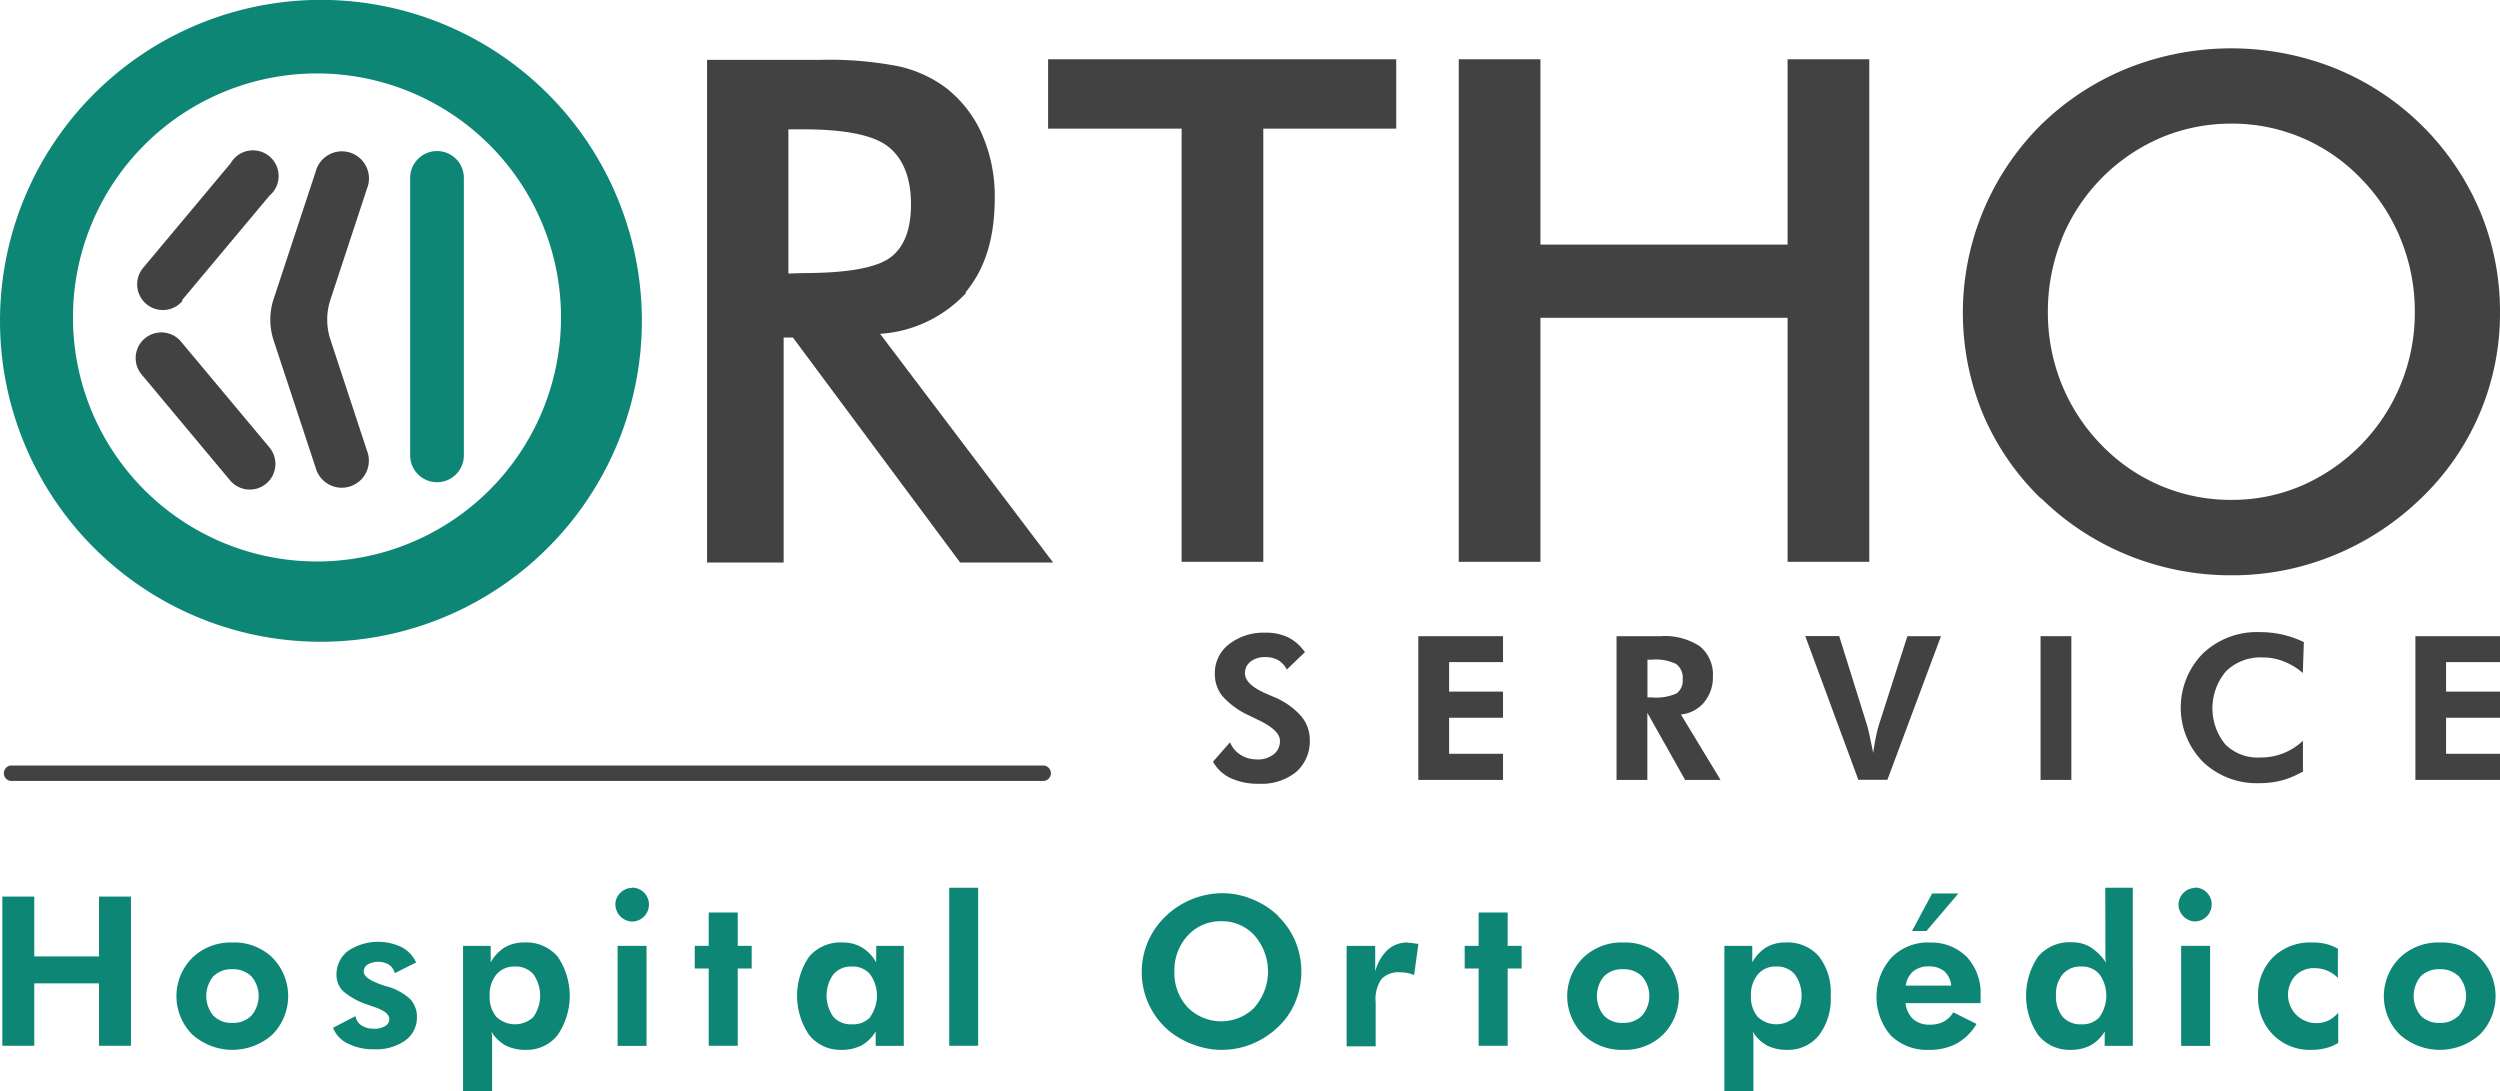 <?xml version="1.0" encoding="UTF-8"?>
<svg xmlns="http://www.w3.org/2000/svg" id="Camada_1" data-name="Camada 1" viewBox="0 0 215.15 93.92">
  <defs>
    <style>.cls-1{fill:#424242;}.cls-2{fill:#0e8676;}</style>
  </defs>
  <path class="cls-1" d="M935.25,518.1c1.68-2,2.51-4.68,2.51-8.14a13.32,13.32,0,0,0-1.09-5.44,10.37,10.37,0,0,0-3.1-4,10.67,10.67,0,0,0-4.07-1.86,31,31,0,0,0-6.69-.56H913v43.26h6.59V522h.8l14.39,19.36h8l-14.89-19.68a11.05,11.05,0,0,0,7.41-3.53M920,516.49V504.08h1.27c3.54,0,6,.48,7.28,1.46s2,2.65,2,5q0,3.3-1.83,4.61c-1.22.86-3.69,1.3-7.41,1.3Z" transform="translate(-852.15 -492.95)"></path>
  <polygon class="cls-1" points="101.69 48.35 108.72 48.35 108.72 11.07 120.16 11.07 120.16 5.1 90.2 5.1 90.2 11.07 101.69 11.07 101.69 48.35"></polygon>
  <polygon class="cls-1" points="132.57 27.35 153.84 27.35 153.84 48.35 160.87 48.35 160.87 5.1 153.84 5.1 153.84 21.05 132.57 21.05 132.57 5.1 125.54 5.1 125.54 48.35 132.57 48.35 132.57 27.35"></polygon>
  <path class="cls-1" d="M1027.79,535.81a23,23,0,0,0,7.49,4.92,23.45,23.45,0,0,0,8.91,1.73,22.94,22.94,0,0,0,8.81-1.72,23.55,23.55,0,0,0,7.53-4.93,22,22,0,0,0,6.77-16,22.34,22.34,0,0,0-1.73-8.71,22.89,22.89,0,0,0-12.53-12.3,24.12,24.12,0,0,0-17.74,0,23,23,0,0,0-7.51,4.9,22.82,22.82,0,0,0-5,24.85,22.09,22.09,0,0,0,5,7.3m1.78-22.31a16,16,0,0,1,8.55-8.74,15.48,15.48,0,0,1,6.07-1.21,15.32,15.32,0,0,1,11.14,4.72,16,16,0,0,1,3.44,5.26,16.43,16.43,0,0,1,1.2,6.24,16.25,16.25,0,0,1-1.2,6.19,16.18,16.18,0,0,1-8.57,8.76,15.15,15.15,0,0,1-6,1.21,15.4,15.4,0,0,1-11.2-4.73,16,16,0,0,1-3.42-5.23,16.37,16.37,0,0,1-1.19-6.2,16.69,16.69,0,0,1,1.19-6.27" transform="translate(-852.15 -492.95)"></path>
  <polygon class="cls-2" points="8.52 82.31 2.95 82.31 2.95 77.16 0.2 77.16 0.2 90 2.95 90 2.95 84.63 8.52 84.63 8.52 90 11.27 90 11.27 77.16 8.52 77.16 8.52 82.31"></polygon>
  <path class="cls-2" d="M872.15,574.06a4.76,4.76,0,0,0-3.45,1.32,4.67,4.67,0,0,0,0,6.6,5.17,5.17,0,0,0,6.9,0,4.72,4.72,0,0,0,0-6.61,4.71,4.71,0,0,0-3.44-1.31m1.63,6.29a2.2,2.2,0,0,1-1.65.63,2.18,2.18,0,0,1-1.64-.63,2.67,2.67,0,0,1,0-3.37,2.21,2.21,0,0,1,1.64-.62,2.23,2.23,0,0,1,1.65.62,2.6,2.6,0,0,1,0,3.37" transform="translate(-852.15 -492.95)"></path>
  <path class="cls-2" d="M885.46,577.85l-.31-.1c-1.13-.37-1.7-.76-1.7-1.19a.7.7,0,0,1,.34-.6,1.85,1.85,0,0,1,1.82,0,1.34,1.34,0,0,1,.52.74l1.83-.92a2.78,2.78,0,0,0-1.23-1.31,4.66,4.66,0,0,0-4.62.31,2.51,2.51,0,0,0-1,2.05,1.93,1.93,0,0,0,.58,1.43,6.12,6.12,0,0,0,2.1,1.15l.62.22c.83.28,1.24.63,1.24,1a.68.68,0,0,1-.35.62,1.75,1.75,0,0,1-1,.23,1.83,1.83,0,0,1-1.05-.29,1.2,1.2,0,0,1-.51-.79l-1.93,1a2.5,2.5,0,0,0,1.26,1.35,4.86,4.86,0,0,0,2.28.5,4.29,4.29,0,0,0,2.68-.76,2.42,2.42,0,0,0,1-2,2.19,2.19,0,0,0-.6-1.58,5,5,0,0,0-2-1.08" transform="translate(-852.15 -492.95)"></path>
  <path class="cls-2" d="M897.26,574.06a3.24,3.24,0,0,0-1.67.42,3.51,3.51,0,0,0-1.21,1.29v-1.42H892v12.52h2.5V583.3c0-.33,0-.62,0-.87s0-.49-.07-.71a3.35,3.35,0,0,0,1.23,1.2,3.67,3.67,0,0,0,1.74.38,3.36,3.36,0,0,0,2.74-1.27,6,6,0,0,0,0-6.76,3.55,3.55,0,0,0-2.86-1.21m.79,6.4a2.32,2.32,0,0,1-3.2,0,2.63,2.63,0,0,1-.58-1.82,2.75,2.75,0,0,1,.58-1.83,2,2,0,0,1,1.58-.68,2,2,0,0,1,1.61.67,3.2,3.2,0,0,1,0,3.66" transform="translate(-852.15 -492.95)"></path>
  <rect class="cls-2" x="53.15" y="81.4" width="2.49" height="8.61"></rect>
  <path class="cls-2" d="M906.54,569.36a1.4,1.4,0,0,0-1,.43,1.36,1.36,0,0,0-.43,1,1.49,1.49,0,0,0,1.46,1.47,1.46,1.46,0,0,0,1-.43,1.46,1.46,0,0,0,0-2.07,1.45,1.45,0,0,0-1-.42" transform="translate(-852.15 -492.95)"></path>
  <polygon class="cls-2" points="63.49 78.53 60.99 78.53 60.99 81.4 59.79 81.4 59.79 83.35 60.99 83.35 60.99 90 63.49 90 63.49 83.35 64.69 83.35 64.69 81.4 63.49 81.4 63.49 78.53"></polygon>
  <path class="cls-2" d="M927.55,575.77a3.43,3.43,0,0,0-1.22-1.28,3.18,3.18,0,0,0-1.68-.43,3.55,3.55,0,0,0-2.86,1.21,6,6,0,0,0,0,6.76,3.43,3.43,0,0,0,2.76,1.27,3.73,3.73,0,0,0,1.74-.38,3.33,3.33,0,0,0,1.22-1.2l0,1.24h2.42v-8.61h-2.37Zm-.48,4.69a2,2,0,0,1-1.61.64,2,2,0,0,1-1.59-.64,3.15,3.15,0,0,1,0-3.66,2,2,0,0,1,1.6-.67,1.93,1.93,0,0,1,1.57.68,3.16,3.16,0,0,1,0,3.65" transform="translate(-852.15 -492.95)"></path>
  <rect class="cls-2" x="81.69" y="76.4" width="2.49" height="13.6"></rect>
  <path class="cls-2" d="M962.17,571.79a7,7,0,0,0-2.24-1.45,6.72,6.72,0,0,0-2.61-.52,7.09,7.09,0,0,0-4.87,2,6.62,6.62,0,0,0,.5,10A7.48,7.48,0,0,0,955,582.9a6.75,6.75,0,0,0,2.3.4,6.84,6.84,0,0,0,2.6-.51,7.06,7.06,0,0,0,2.25-1.47,6.14,6.14,0,0,0,1.48-2.15,6.85,6.85,0,0,0,0-5.21,6.63,6.63,0,0,0-1.49-2.17m-2,7.84a4.06,4.06,0,0,1-5.79,0,4.32,4.32,0,0,1-1.13-3.08,4.4,4.4,0,0,1,1.14-3.08,3.82,3.82,0,0,1,2.9-1.24,3.75,3.75,0,0,1,2.87,1.25,4.69,4.69,0,0,1,0,6.14" transform="translate(-852.15 -492.95)"></path>
  <path class="cls-2" d="M973.33,574.06a2.58,2.58,0,0,0-1.75.62,4,4,0,0,0-1.08,1.88l0-2.21h-2.46V583h2.5v-3.79a3,3,0,0,1,.5-2,2,2,0,0,1,1.64-.58,2.91,2.91,0,0,1,.6.06,3.08,3.08,0,0,1,.57.17l.37-2.69-.15,0a5.64,5.64,0,0,0-.79-.09" transform="translate(-852.15 -492.95)"></path>
  <polygon class="cls-2" points="129.75 78.53 127.25 78.53 127.25 81.4 126.05 81.4 126.05 83.35 127.25 83.35 127.25 90 129.75 90 129.75 83.35 130.95 83.35 130.95 81.4 129.75 81.4 129.75 78.53"></polygon>
  <path class="cls-2" d="M991.84,574.06a4.76,4.76,0,0,0-3.45,1.32,4.67,4.67,0,0,0,0,6.6,4.77,4.77,0,0,0,3.46,1.32,4.7,4.7,0,0,0,3.43-1.32,4.71,4.71,0,0,0,0-6.61,4.71,4.71,0,0,0-3.44-1.31m1.63,6.29a2.22,2.22,0,0,1-1.65.63,2.16,2.16,0,0,1-1.64-.63,2.67,2.67,0,0,1,0-3.37,2.19,2.19,0,0,1,1.64-.62,2.23,2.23,0,0,1,1.65.62,2.6,2.6,0,0,1,0,3.37" transform="translate(-852.15 -492.95)"></path>
  <path class="cls-2" d="M1005.82,574.06a3.24,3.24,0,0,0-1.67.42,3.49,3.49,0,0,0-1.2,1.29v-1.42h-2.4v12.52h2.5V583.3c0-.33,0-.62,0-.87s0-.49-.07-.71a3.35,3.35,0,0,0,1.23,1.2,3.73,3.73,0,0,0,1.74.38,3.38,3.38,0,0,0,2.75-1.27,5.15,5.15,0,0,0,1-3.36,5.08,5.08,0,0,0-1-3.4,3.57,3.57,0,0,0-2.87-1.21m.79,6.4a2.32,2.32,0,0,1-3.2,0,2.63,2.63,0,0,1-.58-1.82,2.7,2.7,0,0,1,.59-1.83,1.94,1.94,0,0,1,1.57-.68,2,2,0,0,1,1.61.67,3.15,3.15,0,0,1,0,3.66" transform="translate(-852.15 -492.95)"></path>
  <path class="cls-2" d="M1018.19,574.06a4.38,4.38,0,0,0-3.27,1.31,5.09,5.09,0,0,0-.06,6.68,4.44,4.44,0,0,0,3.31,1.25,4.84,4.84,0,0,0,2.38-.55,4.55,4.55,0,0,0,1.7-1.68l-2-1a2.19,2.19,0,0,1-.83.8,2.42,2.42,0,0,1-1.18.26,2.08,2.08,0,0,1-1.43-.46,2.23,2.23,0,0,1-.67-1.39h6.46c0-.17,0-.31,0-.4a2.18,2.18,0,0,0,0-.25,4.57,4.57,0,0,0-1.2-3.34,4.32,4.32,0,0,0-3.24-1.22m-2,3.7a2,2,0,0,1,.64-1.23,2.06,2.06,0,0,1,1.35-.42,2,2,0,0,1,1.33.42,1.89,1.89,0,0,1,.59,1.23Z" transform="translate(-852.15 -492.95)"></path>
  <polygon class="cls-2" points="164.55 80.12 165.79 80.12 168.54 76.89 166.28 76.89 164.55 80.12"></polygon>
  <path class="cls-2" d="M1033.34,574.26c0,.33,0,.62,0,.87s0,.49.07.7a4.46,4.46,0,0,0-1.34-1.36,3.08,3.08,0,0,0-1.65-.43,3.56,3.56,0,0,0-2.86,1.22,6,6,0,0,0,0,6.77,3.43,3.43,0,0,0,2.76,1.27,3.73,3.73,0,0,0,1.74-.38,3.33,3.33,0,0,0,1.22-1.2l0,1.24h2.42V569.35h-2.37Zm-.48,6.2a2,2,0,0,1-1.61.64,2,2,0,0,1-1.59-.65,2.71,2.71,0,0,1-.57-1.83,2.66,2.66,0,0,1,.58-1.83,2,2,0,0,1,1.6-.66,1.93,1.93,0,0,1,1.57.68,3.16,3.16,0,0,1,0,3.65" transform="translate(-852.15 -492.95)"></path>
  <rect class="cls-2" x="187.71" y="81.4" width="2.49" height="8.61"></rect>
  <path class="cls-2" d="M1041.09,569.36a1.47,1.47,0,0,0-1.46,1.45,1.45,1.45,0,0,0,.43,1,1.41,1.41,0,0,0,1,.44,1.46,1.46,0,0,0,1-.43,1.46,1.46,0,0,0,0-2.07,1.45,1.45,0,0,0-1-.42" transform="translate(-852.15 -492.95)"></path>
  <path class="cls-2" d="M1051.35,576.27a2.79,2.79,0,0,1,2,.84l0-2.51a4.34,4.34,0,0,0-1-.41,5.22,5.22,0,0,0-1.23-.13,4.56,4.56,0,0,0-3.35,1.27,4.48,4.48,0,0,0-1.29,3.31,4.54,4.54,0,0,0,1.29,3.36,4.43,4.43,0,0,0,3.31,1.3,4.71,4.71,0,0,0,1.23-.15,3.58,3.58,0,0,0,1.07-.45l0-2.6a2.59,2.59,0,0,1-.86.68,2.45,2.45,0,0,1-1.08.22,2.44,2.44,0,0,1-1.75-4.08,2.21,2.21,0,0,1,1.68-.65" transform="translate(-852.15 -492.95)"></path>
  <path class="cls-2" d="M1062.12,574.06a4.76,4.76,0,0,0-3.45,1.32,4.67,4.67,0,0,0,0,6.6,5.17,5.17,0,0,0,6.9,0,4.72,4.72,0,0,0,0-6.61,4.71,4.71,0,0,0-3.44-1.31m1.63,6.29a2.2,2.2,0,0,1-1.65.63,2.18,2.18,0,0,1-1.64-.63,2.67,2.67,0,0,1,0-3.37,2.21,2.21,0,0,1,1.64-.62,2.23,2.23,0,0,1,1.65.62,2.6,2.6,0,0,1,0,3.37" transform="translate(-852.15 -492.95)"></path>
  <path class="cls-1" d="M960.29,558.3a2.52,2.52,0,0,1-1.38-.39,2.27,2.27,0,0,1-.9-1.08l-1.47,1.67a3.34,3.34,0,0,0,1.51,1.41,5.53,5.53,0,0,0,2.44.49,4.74,4.74,0,0,0,3.19-1,3.51,3.51,0,0,0,1.19-2.78,3.14,3.14,0,0,0-.76-2.06,6.41,6.41,0,0,0-2.33-1.63l-.58-.25c-1.28-.54-1.91-1.14-1.91-1.79a1.25,1.25,0,0,1,.48-1,2,2,0,0,1,1.27-.39,2.28,2.28,0,0,1,1.11.26,2,2,0,0,1,.74.81l1.56-1.49A3.8,3.8,0,0,0,963,547.8a4.31,4.31,0,0,0-1.94-.4,4.83,4.83,0,0,0-3.15,1,3.1,3.1,0,0,0-1.21,2.51,3,3,0,0,0,.63,1.92,6.83,6.83,0,0,0,2.24,1.66l.93.45c1.2.58,1.8,1.17,1.8,1.75a1.44,1.44,0,0,1-.55,1.19,2.28,2.28,0,0,1-1.47.43" transform="translate(-852.15 -492.95)"></path>
  <polygon class="cls-1" points="129.35 64.87 124.71 64.87 124.71 61.77 129.35 61.77 129.35 59.52 124.71 59.52 124.71 56.98 129.35 56.98 129.35 54.75 122.06 54.75 122.06 67.12 129.35 67.12 129.35 64.87"></polygon>
  <path class="cls-1" d="M998.8,553.39a3.27,3.27,0,0,0,.76-2.18,3.14,3.14,0,0,0-1.12-2.64,5.48,5.48,0,0,0-3.38-.87h-3.79v12.37h2.65v-5.78l3.25,5.78h3.05l-3.41-5.63a3,3,0,0,0,2-1.05m-2.36-.77a4.3,4.3,0,0,1-2.12.35h-.4v-3.25h.4a4,4,0,0,1,2.08.38,1.47,1.47,0,0,1,.55,1.3,1.37,1.37,0,0,1-.51,1.22" transform="translate(-852.15 -492.95)"></path>
  <path class="cls-1" d="M1019.19,547.7h-2.89l-2.45,7.63a9.91,9.91,0,0,0-.25,1c-.09.42-.17.89-.24,1.42-.11-.55-.21-1-.31-1.47s-.16-.72-.21-.88l-2.41-7.71h-2.92l4.57,12.37h2.5Z" transform="translate(-852.15 -492.95)"></path>
  <rect class="cls-1" x="175.61" y="54.75" width="2.65" height="12.37"></rect>
  <path class="cls-1" d="M1050.34,559.41V556.7a5.25,5.25,0,0,1-3.7,1.44,3.92,3.92,0,0,1-3-1.15,4.92,4.92,0,0,1,.08-6.27,4.23,4.23,0,0,1,3.15-1.19,4.74,4.74,0,0,1,1.81.34,5.45,5.45,0,0,1,1.65,1l.09-2.66a8.68,8.68,0,0,0-1.85-.65,8.81,8.81,0,0,0-1.94-.21,6.73,6.73,0,0,0-4.9,1.84,6.65,6.65,0,0,0,0,9.32,6.69,6.69,0,0,0,4.86,1.84,7.64,7.64,0,0,0,1.94-.24,7.48,7.48,0,0,0,1.78-.75" transform="translate(-852.15 -492.95)"></path>
  <polygon class="cls-1" points="207.87 67.12 215.15 67.12 215.15 64.87 210.51 64.87 210.51 61.77 215.15 61.77 215.15 59.52 210.51 59.52 210.51 56.98 215.15 56.98 215.15 54.75 207.87 54.75 207.87 67.12"></polygon>
  <path class="cls-1" d="M853.07,560.16H942a.67.67,0,0,0,0-1.33H853.07a.67.67,0,0,0,0,1.33" transform="translate(-852.15 -492.95)"></path>
  <path class="cls-2" d="M879.76,548.18a27.62,27.62,0,1,0-27.61-27.61,27.61,27.61,0,0,0,27.61,27.61m-.33-48.91a21,21,0,1,1-21,21,21,21,0,0,1,21-21" transform="translate(-852.15 -492.95)"></path>
  <path class="cls-2" d="M889.76,534.45a2.31,2.31,0,0,0,2.31-2.31V508.26a2.31,2.31,0,0,0-4.62,0v23.88a2.31,2.31,0,0,0,2.31,2.31" transform="translate(-852.15 -492.95)"></path>
  <path class="cls-1" d="M867.81,518.79l7.53-9A2.21,2.21,0,1,0,872,507l-7.53,9a2.21,2.21,0,1,0,3.39,2.84" transform="translate(-852.15 -492.95)"></path>
  <path class="cls-1" d="M875.06,534.57a2.21,2.21,0,0,0,.28-3.11l-7.67-9.18a2.21,2.21,0,0,0-3.39,2.83l7.67,9.18a2.21,2.21,0,0,0,3.11.28" transform="translate(-852.15 -492.95)"></path>
  <path class="cls-1" d="M875.69,522.22l3.63,11a2.33,2.33,0,1,0,4.42-1.46l-3.16-9.6a5.49,5.49,0,0,1,0-3.4l3.16-9.6a2.33,2.33,0,1,0-4.42-1.45l-3.63,11a5.66,5.66,0,0,0,0,3.5" transform="translate(-852.15 -492.95)"></path>
</svg>
